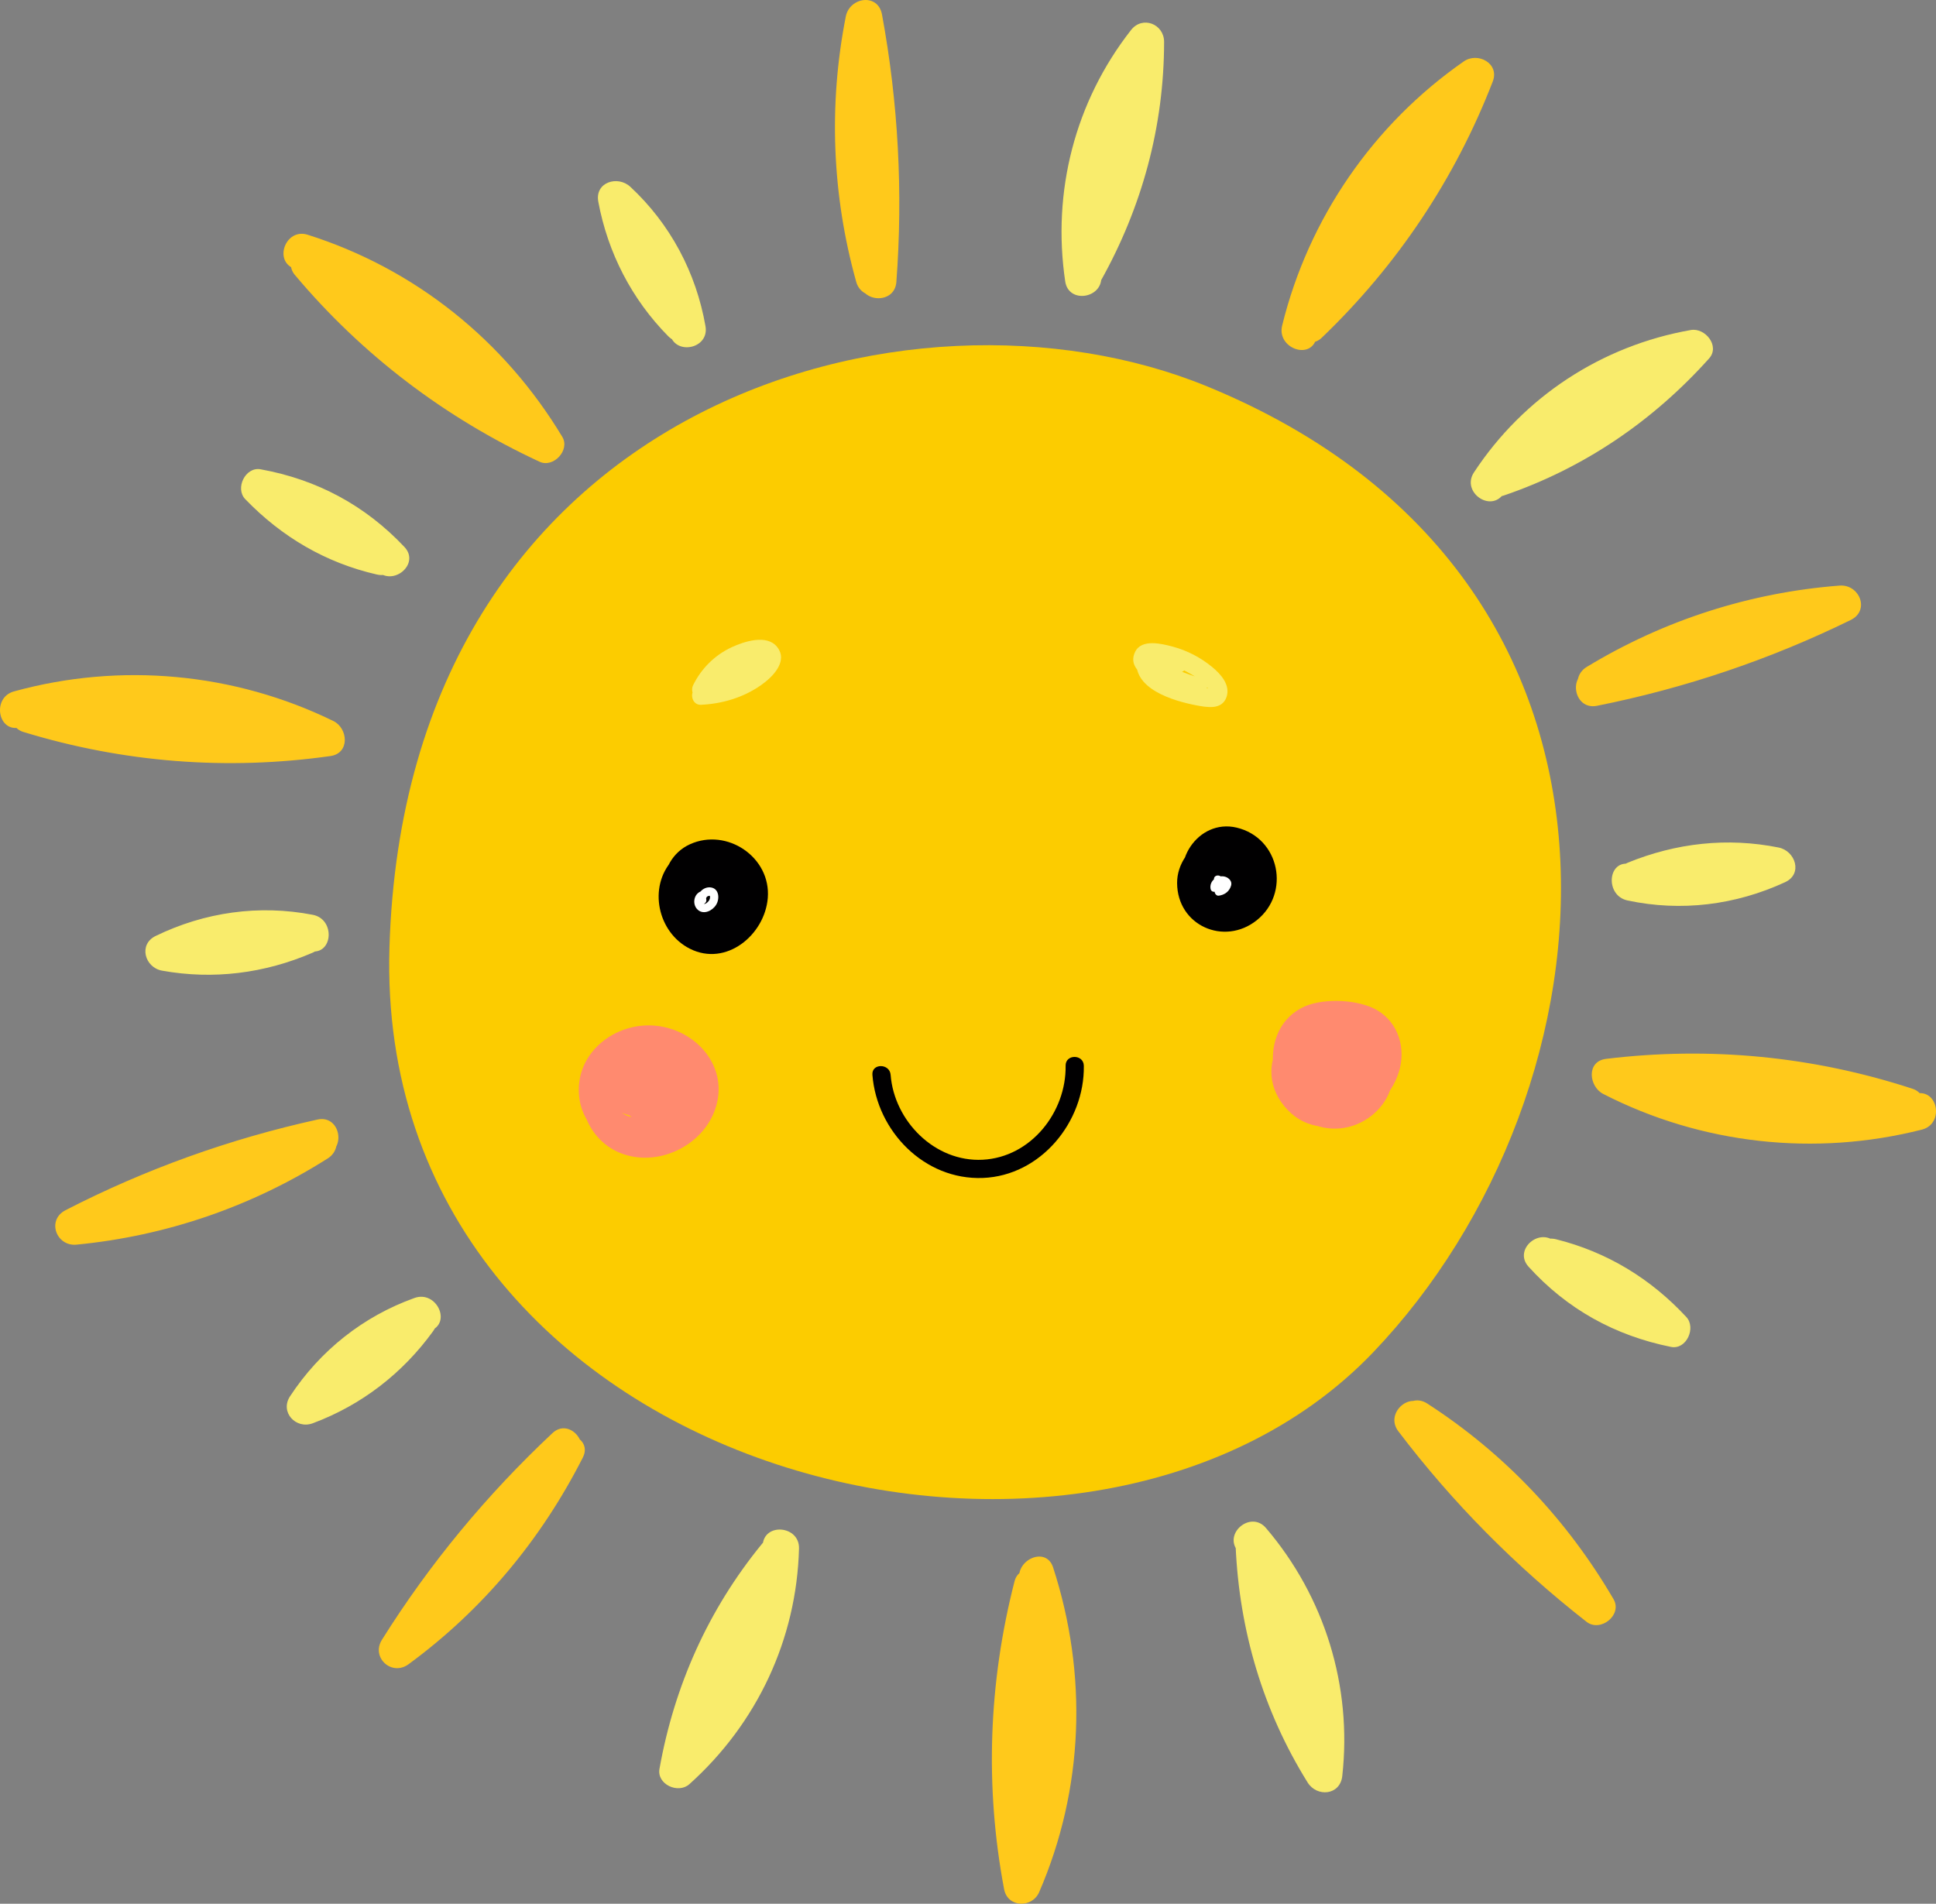 <?xml version="1.0" encoding="UTF-8"?> <!-- Creator: CorelDRAW 2019 (64-Bit) --> <svg xmlns="http://www.w3.org/2000/svg" xmlns:xlink="http://www.w3.org/1999/xlink" xmlns:xodm="http://www.corel.com/coreldraw/odm/2003" xml:space="preserve" width="169.044mm" height="166.248mm" style="shape-rendering:geometricPrecision; text-rendering:geometricPrecision; image-rendering:optimizeQuality; fill-rule:evenodd; clip-rule:evenodd" viewBox="0 0 5167.01 5081.53"><rect x="0" y="0" width="5167.01" height="5081.53" fill="#808080" stroke="none"/> <defs> <style type="text/css"> <![CDATA[ .fil3 {fill:#010001;fill-rule:nonzero} .fil0 {fill:#F9EC6C;fill-rule:nonzero} .fil2 {fill:#FCCC00;fill-rule:nonzero} .fil4 {fill:#FF8A6F;fill-rule:nonzero} .fil1 {fill:#FFC91B;fill-rule:nonzero} .fil5 {fill:white;fill-rule:nonzero} ]]> </style> </defs> <g id="Слой_x0020_1">  <path class="fil0" d="M2938.67 733.57c-31.97,-214.85 25.79,-426.55 159.44,-597.3 -29.42,-10.57 -58.83,-21.17 -88.25,-31.74 -0.21,207.28 -50.09,407.52 -151.34,588.75 29.42,10.57 58.83,21.15 88.25,31.74 6.82,-176.92 48.6,-345.45 124.49,-505.3 26.86,-56.51 -65.01,-89.06 -91.44,-32.93 -79.51,167.21 -122.99,345.9 -130.03,530.83 -1.71,43.93 63.31,76.42 88.25,31.74 109.99,-196.6 168.61,-411.89 168.82,-637.44 0,-47.98 -57.77,-70.77 -88.25,-31.74 -149.64,191.06 -211.24,431.5 -175.64,671.18 9.38,61.95 104.87,44.19 95.71,-17.8z"></path> <path class="fil1" d="M3513.57 902.08c66.72,-271.8 225.95,-503.87 455.74,-663.63 -25.58,-17.91 -51.16,-35.85 -76.95,-53.76 -94,243.64 -238.52,461.37 -427.17,642.17 25.79,17.93 51.37,35.85 77.16,53.78 59.47,-182.91 162.21,-342.27 305.46,-470.89 46.68,-41.84 -15.78,-116.53 -62.46,-74.65 -155.61,139.77 -269.86,313.64 -334.66,512.61 -14.07,43.23 40.5,88.8 76.95,53.8 201.22,-192.89 355.76,-423.85 456.38,-683.9 18.76,-48.28 -39.86,-79.64 -77.17,-53.78 -241.72,168.14 -414.6,419.18 -484.94,705.33 -14.71,60.2 76.74,93.77 91.66,32.93z"></path> <path class="fil1" d="M2380.83 734.41c-62.67,-224.46 -71.41,-454.61 -26.22,-683.2 -32.19,1.71 -64.38,3.45 -96.35,5.18 41.99,227.89 54.36,457.81 36.88,688.89 -4.48,62.37 92.51,70.05 97.2,7.42 17.91,-239.1 5.12,-478.31 -38.37,-714.09 -10.87,-57.9 -86.33,-46.13 -96.56,5.18 -46.47,235.82 -36.87,476.91 27.71,708.4 16.63,59.83 112.55,42.69 95.71,-17.78z"></path> <path class="fil0" d="M1857.95 834.91c-86.33,-87.48 -142.82,-193.27 -165.41,-314.13 -28.35,13.34 -56.91,26.73 -85.26,40.09 95.49,88.4 157.52,199.39 180.12,327.69 10.66,61.67 106.37,44.06 95.5,-17.78 -24.94,-143.12 -94.22,-273.46 -200.8,-372.35 -33.47,-30.84 -95.07,-12.3 -85.26,40.12 25.36,136.06 89.1,260.1 186.51,358.79 43.7,44.38 118.52,-17.82 74.61,-62.43z"></path> <path class="fil0" d="M4013.43 1317.23c119.16,-181.57 303.12,-303.09 517.13,-340.65 -16.2,-25.3 -32.4,-50.58 -48.6,-75.89 -138.56,154.67 -313.35,266.83 -509.45,333.73 17.26,27.12 34.53,54.23 52.01,81.32 122.99,-127.47 266.45,-225.93 429.94,-294.14 57.98,-24.15 16.41,-112.08 -41.57,-88.01 -170.32,71.09 -322.72,174.6 -450.83,307.53 -39.22,40.5 -1.28,99.48 52.01,81.34 212.95,-72.67 397.33,-198.28 547.39,-365.68 29.63,-33.17 -10.44,-82.6 -48.81,-75.88 -237.67,41.73 -446.36,178.37 -578.94,380.26 -34.11,52.31 45.19,108.5 79.72,56.08z"></path> <path class="fil1" d="M4276.47 1868.21c199.09,-120.86 418.65,-191.54 650.99,-209.45 -10.02,-30.61 -19.83,-61.22 -29.63,-91.85 -208.05,101.97 -426.32,176.01 -653.55,221.41 -61.39,12.25 -43.91,107.99 17.69,95.69 235.11,-46.96 462.13,-123.61 677.42,-229.06 52.23,-25.67 23.24,-95.96 -29.84,-91.85 -239.38,18.46 -469.38,92.47 -674.65,217.08 -53.08,32.23 -11.94,120.54 41.57,88.03z"></path> <path class="fil0" d="M4386.25 2390.62c114.25,-46.66 232.77,-55.57 353.42,-31.29 -5.76,-30.82 -11.3,-61.67 -17.05,-92.51 -118.52,54.78 -243.86,66.89 -371.54,39.69 -60.96,-13 -68,84.11 -7.46,97.03 143.03,30.5 287.98,12.47 420.57,-48.71 48.18,-22.23 27.28,-83.6 -17.05,-92.53 -136.64,-27.52 -273.49,-12.26 -402.45,40.31 -57.98,23.7 -16.41,111.63 41.57,88.01z"></path> <path class="fil1" d="M788.18 718.14c260.95,82.62 483.15,254.28 624.48,489.35 20.25,-22.17 40.5,-44.34 60.54,-66.51 -236.97,-109.99 -443.8,-269.84 -611.69,-469.78 -18.01,25.64 -35.92,51.31 -53.82,76.99 178.69,71.54 329.97,185.94 448.72,337.18 38.8,49.39 113.4,-13.26 74.61,-62.41 -129.2,-164.58 -296.23,-288.58 -490.44,-366.31 -45.38,-18.21 -84.09,40.86 -53.8,76.99 179.44,213.59 400.59,381.52 653.38,498.9 36.88,17.1 81.86,-31.1 60.54,-66.51 -154.76,-257.18 -392.9,-448.68 -679.62,-539.47 -59.52,-18.84 -92.75,72.62 -32.89,91.58z"></path> <path class="fil0" d="M3304.24 4141.14c140.9,165.43 205.06,376.33 181.19,592.22 30.69,-5.71 61.6,-11.34 92.51,-17.05 -109.35,-175.86 -173.72,-373.42 -183.11,-580.75 -30.91,5.58 -61.6,11.3 -92.51,16.92 87.82,153.86 141.75,319.27 161.36,495.36 7.04,62.33 102.53,44.32 95.71,-17.67 -20.46,-183.64 -77.38,-358.77 -169.04,-519.11 -21.1,-37.2 -94.86,-36.35 -92.51,17.03 10.02,224.5 73.12,438.55 192.06,629.74 24.73,39.78 86.76,34.62 92.51,-17.05 26.65,-240.02 -46.89,-478.31 -203.57,-662.06 -40.5,-47.77 -115.32,14.64 -74.61,62.42z"></path> <path class="fil1" d="M2722.53 4225.14c84.84,260.84 68,541.41 -40.5,792.44 31.33,2.58 62.46,5.07 93.58,7.54 -48.39,-256.41 -41.35,-517.89 23.66,-770.87 -31.34,-2.58 -62.46,-5.07 -93.58,-7.55 45.83,186.43 43.27,376.66 -10.66,561.25 -17.48,59.85 73.97,93.17 91.66,32.89 58.41,-200.67 64.59,-408.67 14.49,-611.94 -10.44,-42.7 -80.79,-57.9 -93.58,-7.65 -69.27,270.12 -79.51,547.57 -27.71,821.67 9.38,49.5 75.03,50.67 93.57,7.65 119.58,-276.36 129.82,-581.41 37.09,-866.96 -19.4,-59.41 -107.22,-17.35 -88.04,41.52z"></path> <path class="fil1" d="M3752.95 3825.85c191.42,123.68 350.22,287.15 465.33,484.15 24.09,-20.16 47.96,-40.31 72.05,-60.5 -182.47,-142.75 -343.83,-307.21 -483.87,-491.7 -37.94,-50.03 -112.34,12.62 -74.61,62.43 144.95,191.08 313.56,361.03 502.42,508.75 37.09,29.01 96.77,-18.33 72.05,-60.5 -123.63,-211.56 -291.18,-389.06 -497.3,-522.22 -52.44,-33.85 -108.71,45.62 -56.06,79.57z"></path> <path class="fil0" d="M4120.01 3399.38c119.58,29.88 221.9,87.99 306.1,178.56 13.43,-26.62 27.28,-53.14 40.92,-79.79 -122.57,-24.7 -229.15,-87.12 -312.92,-179.54 -41.99,-46.36 -116.6,15.97 -74.61,62.44 102.74,113.34 230.43,183.96 380.07,214.16 41.35,8.4 67.78,-50.9 41.14,-79.7 -95.28,-102.66 -211.67,-173.7 -347.88,-207.66 -60.11,-15.01 -93.79,76.44 -32.83,91.53z"></path> <path class="fil0" d="M2035.51 4126.15c-5.97,216.74 -96.56,416.67 -258.14,561.7 26.64,13.68 53.29,27.39 79.72,40.97 36.24,-204.34 124.48,-390.87 255.58,-551.45 -28.35,-14.77 -56.91,-29.65 -85.48,-44.42 -37.3,172.96 -106.79,332.12 -209.54,476.29 -36.45,51.12 43.27,107.07 79.51,56.06 107.43,-150.75 182.47,-318.42 221.69,-499.46 11.3,-52.41 -48.81,-89.51 -85.48,-44.53 -142.82,174.68 -233.84,378.47 -273.27,600.18 -7.46,41.63 50.09,67.51 79.72,40.97 180.33,-161.75 286.27,-386.35 292.67,-628.84 1.92,-62.35 -95.28,-70.32 -96.99,-7.46z"></path> <path class="fil1" d="M5111.63 2919.56c-271.14,68.89 -550.81,36.54 -799.99,-91.13 -2.56,31.27 -4.9,62.43 -7.46,93.71 259.42,-31.59 519.26,-5.61 767.59,75.69 2.34,-31.17 5.11,-62.43 7.46,-93.6 -189.5,33.42 -378.36,16.82 -559.12,-49.05 -58.83,-21.46 -91.87,70.07 -32.83,91.53 196.54,71.6 403.73,89.61 609.85,53.16 46.68,-8.21 53.72,-78.51 7.46,-93.6 -264.96,-86.8 -541.43,-113.53 -818.11,-79.89 -53.5,6.57 -45.83,74.07 -7.67,93.6 262.19,134.46 565.09,167.78 850.72,95.2 60.32,-15.41 43.06,-111.17 -17.91,-95.63z"></path> <path class="fil1" d="M833.27 3004.2c-196.68,124.74 -414.83,199.9 -646.77,222.45 9.91,30.61 19.85,61.24 29.65,91.85 206.06,-106.09 422.7,-184.59 649.03,-234.52 61.03,-13.37 43.68,-109.14 -17.8,-95.64 -234.1,51.54 -459.57,132.41 -672.63,242.06 -50.8,26.22 -24.6,97.16 29.54,91.87 239.04,-23.17 467.55,-101.46 670.37,-230.11 52.29,-33.1 11.43,-121.52 -41.4,-87.97z"></path> <path class="fil0" d="M792.59 2455.12c-113.53,48.92 -231.39,60.65 -352.8,38.71 5.71,30.82 11.32,61.67 17.03,92.51 117.64,-57.13 242.51,-72.2 370.71,-47.47 61.26,11.83 68.38,-85.26 7.33,-97.03 -143.31,-27.67 -288.34,-7.25 -419.46,56.49 -46.68,22.68 -28.8,84.26 16.92,92.53 137.17,24.79 274,7.33 401.68,-47.73 57.68,-24.85 16.07,-112.83 -41.42,-88.01z"></path> <path class="fil0" d="M1038.99 1441.99c-119.9,-27.41 -224.08,-83.26 -309.79,-172.04 -13.71,26.58 -27.39,53.16 -41.08,79.74 123.02,22.34 231.07,81.92 316.69,172.75 42.91,45.45 117.64,-16.84 74.61,-62.44 -104.92,-111.27 -233.56,-180.06 -383.88,-207.34 -40.65,-7.39 -68.89,50.84 -40.97,79.74 97.26,100.74 214.59,169.85 351.44,201.16 60.26,13.77 93.9,-77.61 32.98,-91.57z"></path> <path class="fil1" d="M55.04 1941.22c269.8,-74.29 550.04,-47.94 801.61,74.78 2.49,-31.21 5.07,-62.42 7.55,-93.62 -258.67,36.64 -519.09,16.31 -768.93,-60.18 -2.47,31.2 -5.05,62.41 -7.55,93.64 188.82,-37.2 377.95,-24.75 560.08,37.54 59.19,20.25 92.3,-71.26 32.97,-91.55 -197.96,-67.7 -405.54,-82.09 -610.85,-41.67 -45.6,8.97 -55,79.08 -7.53,93.62 266.54,81.6 543.56,103.38 819.6,64.29 52.29,-7.42 47.24,-74.29 7.55,-93.62 -264.83,-129.22 -568.26,-157.1 -852.28,-78.91 -59.96,16.5 -42.82,112.36 17.78,95.69z"></path> <path class="fil0" d="M1076.42 3497.18c-72.37,99.87 -167.91,171.02 -283.27,213.84 20.16,24.04 40.33,48.09 60.47,72.13 71.73,-109.01 171.47,-186.56 294.16,-230.53 59,-21.15 17.05,-109.03 -41.5,-87.99 -137.17,49.17 -252.11,140.6 -332.12,262.34 -27.93,42.48 15.75,88.76 60.49,72.13 130.26,-48.51 239.83,-133.27 321.23,-245.73 36.77,-50.9 -42.8,-106.86 -79.47,-56.19z"></path> <path class="fil1" d="M1464.03 3857.76c-103.38,203.16 -252.72,375.27 -436.15,509.94 23.62,21.76 47.34,43.55 70.96,65.33 123.04,-196.24 268.84,-374.61 438.09,-532.99 45.62,-42.82 -16.84,-117.56 -62.46,-74.73 -175.01,164.11 -327.76,348.39 -455.12,551.66 -29.65,47.21 26.11,98.22 70.96,65.33 198.28,-145.46 353.89,-332.77 465.16,-551.66 28.35,-55.64 -63.52,-88.08 -91.45,-32.89z"></path> <path class="fil2" d="M3221.96 1031.45c-795.09,-326.39 -2138.98,44.89 -2182.55,1497.6 -42.14,1405.71 1851.94,1889.01 2624.86,1081.26 664.85,-694.76 809.16,-2064.93 -442.31,-2578.86z"></path> <path class="fil3" d="M1794.85 2295.78c-65.65,71.43 -40.08,193.19 46.47,236.65 96.77,48.69 199.73,-36.87 207.83,-135.36 8.95,-108.8 -108.92,-188.5 -207.83,-143.5 -93.36,42.59 -95.5,185.86 -3.41,231.98 109.56,54.85 219.13,-106.58 128.54,-187.82 -20.89,-18.65 -63.09,-20.64 -76.52,9.85 -20.04,45.93 -15.56,93.51 21.53,129.64 20.46,20.02 47.75,16.37 68.85,0 33.04,-25.81 45.83,-73.32 30.27,-112.33 -17.91,-45.51 -78.44,-58.85 -120.22,-39.22 -84.2,39.65 -27.71,175.22 57.55,163.96 26.43,-3.48 48.39,-19.89 48.81,-48.64 0.21,-23.64 -22.59,-52.1 -48.81,-48.64 -8.95,0.15 -10.44,0.79 -4.48,1.94 4.05,1.92 4.48,1.17 1.49,-2.26 -10.87,11.81 -20.04,16.99 -5.76,27.8 -7.46,-9.68 -14.92,-19.38 -22.38,-29.07 4.69,11.64 4.69,9.93 -5.33,17.69 22.81,0 45.83,0 68.85,0 -2.34,-2.22 -8.31,-7.16 -6.39,-11.77 -25.37,3.28 -50.73,6.59 -76.31,9.87 5.11,4.63 7.25,0.47 4.69,11.49 -1.28,5.07 -5.33,15.97 -10.87,18.61 -12.36,5.8 -19.4,-4.18 -23.02,-16.6 -14.92,-49.97 55.42,-52.23 77.16,-20.02 21.1,31.25 -8.74,94.2 -49.24,89.21 -34.11,-4.2 -56.27,-59 -32.82,-84.65 42.21,-46.09 -26.43,-115.09 -68.64,-68.81z"></path> <path class="fil3" d="M3347.51 2266.56c-72.26,-90.51 -206.55,-10.27 -205.91,90.47 0.42,113.21 125.34,168.82 212.52,99.4 90.59,-72.3 61.6,-219.98 -53.72,-247.35 -102.96,-24.41 -182.89,97.18 -126.4,184.25 71.62,110.29 249.61,-12.85 177.35,-117.83 -21.96,-31.84 -62.03,-30.44 -83.99,0 -33.89,46.41 -42.42,106.33 -24.51,160.73 19.19,59.26 113.19,33.91 93.79,-25.86 -10.44,-32.12 -5.12,-58.7 14.71,-85.75 -28.14,0 -56.06,0 -83.99,0 6.18,8.89 4.26,0.6 0.85,5.67 -2.56,3.77 -7.46,9.85 -12.58,10.14 -1.49,0.09 1.28,2.35 -1.49,-2.19 -1.92,-3.48 -1.71,-8.61 -1.28,-12.45 3.84,-44.64 59.9,-12.17 60.33,19.08 0.21,32.1 -51.37,68.17 -70.13,30.84 -12.36,-24.47 11.51,-70.47 35.6,-40.33 16.63,20.7 51.59,16.92 68.85,0 20.46,-20.06 16.2,-48.39 0,-68.81z"></path> <path class="fil3" d="M2328.39 2869.08c11.72,150.21 138.55,281.12 294.59,275.19 154.97,-5.95 271.99,-150.11 269.65,-299.56 -0.64,-31.27 -49.24,-31.38 -48.6,0 1.92,123.57 -92.3,244.11 -221.05,250.91 -128.11,6.8 -236.4,-103.4 -245.99,-226.55 -2.34,-31.06 -51.16,-31.27 -48.6,0z"></path> <path class="fil4" d="M1576.15 2835.23c-52.65,85.39 -15.35,203.36 78.02,241.85 98.69,40.55 221.05,-16.82 254.94,-117.43 37.3,-110.1 -48.6,-210.07 -157.74,-221.58 -110.42,-11.62 -219.34,73.97 -205.49,190.84 12.15,103.32 124.28,165.09 219.56,129.73 95.71,-35.58 158.81,-174.15 52.65,-237.97 -67.79,-40.71 -241.51,-16.95 -206.77,96.39 27.07,88.1 178.84,82.49 207.83,-0.42 43.27,-122.61 -176.07,-137.38 -174.15,-7.12 0.85,55.31 51.16,93.04 104.24,84.86 58.41,-8.95 87.18,-63.61 85.69,-118.5 -1.07,-36.24 -46.68,-57.47 -73.11,-30.21 -31.12,31.93 -46.47,68.91 -46.26,113.45 0,55.1 85.69,55.21 85.48,0 0,-22.75 5.11,-36.45 21.31,-52.95 -24.51,-10.13 -48.81,-20.17 -73.11,-30.29 5.76,20.91 -2.56,27.05 -25.37,18.44 -18.33,4.95 -23.66,3.99 -16.2,-3.03 5.12,-15.2 47.11,-6.57 56.91,-0.98 59.26,34.19 -13.64,93.28 -55.21,93.83 -111.69,1.49 -92.51,-153.88 11.09,-161.11 43.7,-3.13 100.61,19.31 111.48,67.27 9.59,43.36 -24.73,87.46 -62.46,104.17 -75.24,33.32 -169.25,-35.15 -119.37,-116.02 28.99,-47 -45.19,-90.04 -73.97,-43.23z"></path> <path class="fil4" d="M3591.37 2711.92c-137.49,-34.41 -260.27,122.76 -163.71,240.72 96.99,118.63 277.96,27.18 308.87,-102.53 14.92,-63.59 -10.87,-130.61 -71.41,-159.04 -51.37,-24.24 -142.61,-27.63 -193.55,0.43 -126.19,69.51 -79.72,277.53 47.32,314.86 126.4,37.2 251.96,-97.37 176.28,-217 -78.02,-123.84 -261.76,-43.89 -264.96,88.67 -3.84,155.48 234.26,93.39 229.15,-36.56 -2.34,-58.87 -61.6,-102.1 -118.52,-91.04 -59.05,11.47 -89.32,76.27 -69.71,131.27 21.74,61.03 103.17,80.87 147.08,31.7 37.52,-42.16 59.69,-140.24 -18.76,-150.94 -62.67,-8.55 -121.93,76.87 -93.79,133.59 13.43,26.73 46.89,36.77 73.75,25.67 34.96,-14.56 43.49,-48.54 46.04,-83.05 2.77,-37.84 -53.29,-51.29 -70.77,-19.19 -21.96,40.76 -21.96,81.19 0.21,121.95 23.45,42.93 89.1,4.65 65.44,-38.28 -10.02,-15.09 -10.02,-30.18 0,-45.27 -23.66,-6.48 -47.32,-12.83 -70.77,-19.2 1.92,3.45 3.84,6.9 5.76,10.36 7.67,5.82 15.13,11.64 22.81,17.46 -6.18,-7.97 15.35,-24.36 -2.56,-29.76 -0.21,-0.11 -12.58,27.95 -18.54,28.37 -13.43,1.09 -21.74,-23.19 -12.58,-33.21 23.24,-25.13 42.42,9.91 34.11,29.33 -9.59,22 -59.68,49.5 -72.69,24.26 -13.86,-26.52 27.5,-70.09 48.39,-77.65 63.95,-23.07 109.56,48.75 72.9,101.27 -38.37,54.87 -121.5,24.58 -144.09,-27.73 -11.94,-27.58 -11.73,-58.53 -1.07,-86.56 14.71,-37.86 42.84,-43.12 79.72,-43.98 27.07,-0.66 64.8,-2.32 86.12,18.22 26.86,25.64 18.12,67.15 0.85,94.96 -31.55,50.48 -105.94,98.99 -157.95,45.83 -57.98,-58.98 9.38,-142.46 80.57,-124.7 47.32,11.81 67.57,-61.35 20.04,-73.22z"></path> <path class="fil0" d="M1957.07 1761.6c-47.32,10.04 -85.69,39.69 -107.22,83.09 -7.67,15.54 1.49,37.58 21.11,36.6 57.12,-2.81 112.76,-19.29 159.87,-52.25 30.06,-20.8 73.97,-63.63 43.27,-102.17 -27.71,-34.77 -88.46,-14.49 -121.29,0.75 -44.98,20.85 -81,56.72 -102.74,100.95 -7.89,15.6 1.28,37.5 20.89,36.6 67.57,-3.03 128.75,-30.14 175.43,-79.29 15.77,-16.48 3.2,-39.2 -17.05,-41.5 -41.14,-4.71 -78.02,9.36 -107.22,38.2 -22.17,22.04 12.15,56.44 34.32,34.4 20.68,-20.34 44.34,-27.22 72.9,-23.96 -5.76,-13.86 -11.51,-27.69 -17.27,-41.55 -37.94,39.86 -86.12,62.61 -141.11,65.06 7.03,12.19 14.07,24.41 21.1,36.6 11.51,-23.11 26.22,-43.61 46.26,-59.94 17.05,-13.69 55.85,-39.86 79.51,-34.88 31.98,6.78 -34.74,43.85 -47.96,50.2 -31.34,15 -64.38,22.42 -98.91,24.13 7.03,12.21 14.07,24.41 20.89,36.62 16.41,-32.85 42.42,-53.18 78.23,-60.75 30.48,-6.5 17.69,-53.4 -13,-46.92z"></path> <path class="fil0" d="M3152.26 1746.75c-30.91,-9.4 -61.61,-12.68 -94.01,-9.63 -10.23,0.96 -21.1,6.82 -23.45,17.86 -17.05,83.13 97.41,116.24 158.81,127.87 28.56,5.39 67.78,12.58 79.93,-22.38 10.87,-32.15 -15.56,-61.33 -38.37,-80.06 -30.7,-25.35 -66.93,-44.21 -105.52,-54.46 -28.99,-7.74 -82.71,-21.19 -99.97,13.71 -35.6,71.48 122.14,106.62 161.79,117.3 30.27,8.16 43.27,-38.75 13,-46.92 -39.65,-10.68 -75.67,-28.35 -114.25,-40.86 -12.79,-4.09 -18.33,-3.99 -5.33,-2.32 10.66,1.38 21.1,3.18 31.76,6.01 19.19,5.07 37.52,12.6 54.57,22.36 15.35,8.63 37.73,20.74 47.54,35.47 7.03,10.92 6.39,4.63 0.42,7.42 -6.39,2.86 -24.94,-4.73 -31.12,-6.22 -23.66,-5.67 -114.04,-26.64 -106.37,-63.99 -7.89,5.97 -15.56,11.91 -23.45,17.86 28.14,-2.67 53.93,-0.32 81.21,7.91 30.06,9.08 42.85,-37.86 12.79,-46.92z"></path> <path class="fil5" d="M1867.33 2380.79c-17.05,9.36 -19.4,35.23 -4.69,47.92 15.99,13.88 39.43,1.86 48.81,-13.86 10.02,-16.37 7.67,-44.08 -15.56,-46.21 -19.83,-1.86 -37.94,17.56 -32.83,37.22 3.84,13.86 25.37,7.97 21.74,-5.93 -0.85,-2.77 0.64,-4.84 2.56,-6.67 2.56,-2.22 4.48,-1.41 7.25,-2.39 0.85,-0.3 -0.64,-2.07 -0.42,-0.51 0.21,1.53 0.85,2.49 0.85,4.05 0.21,3.58 -1.28,7.1 -3.2,10 -2.34,3.41 -9.59,10.49 -14.28,7.74 -4.47,-2.47 -2.77,-10.12 1.07,-12.13 12.36,-6.88 1.28,-26.13 -11.3,-19.23z"></path> <path class="fil5" d="M3239.87 2347.63c0.64,10.68 1.06,21.34 1.71,32.01 0.21,5.42 4.9,11.96 11.08,11.15 13.43,-1.73 25.15,-8.78 30.91,-21.34 3.2,-6.87 4.26,-13.32 -0.21,-19.8 -3.2,-4.5 -7.89,-7.69 -13,-9.31 -20.46,-6.33 -43.48,10.36 -39.43,32.1 2.56,14.07 24.09,8.12 21.53,-5.93l0.43 -1.34c1.71,-2 2.98,-2.47 5.33,-3.22 4.48,-1.49 6.39,-0.72 7.68,2.19 -0.21,-2.88 -0.64,-5.73 -1.07,-8.61 -1.28,5.99 -5.54,12.11 -12.15,12.96 3.84,3.73 7.46,7.42 11.08,11.15 -0.42,-10.68 -1.06,-21.34 -1.7,-32.01 -0.64,-14.26 -23.02,-14.35 -22.17,0z"></path> </g> </svg> 